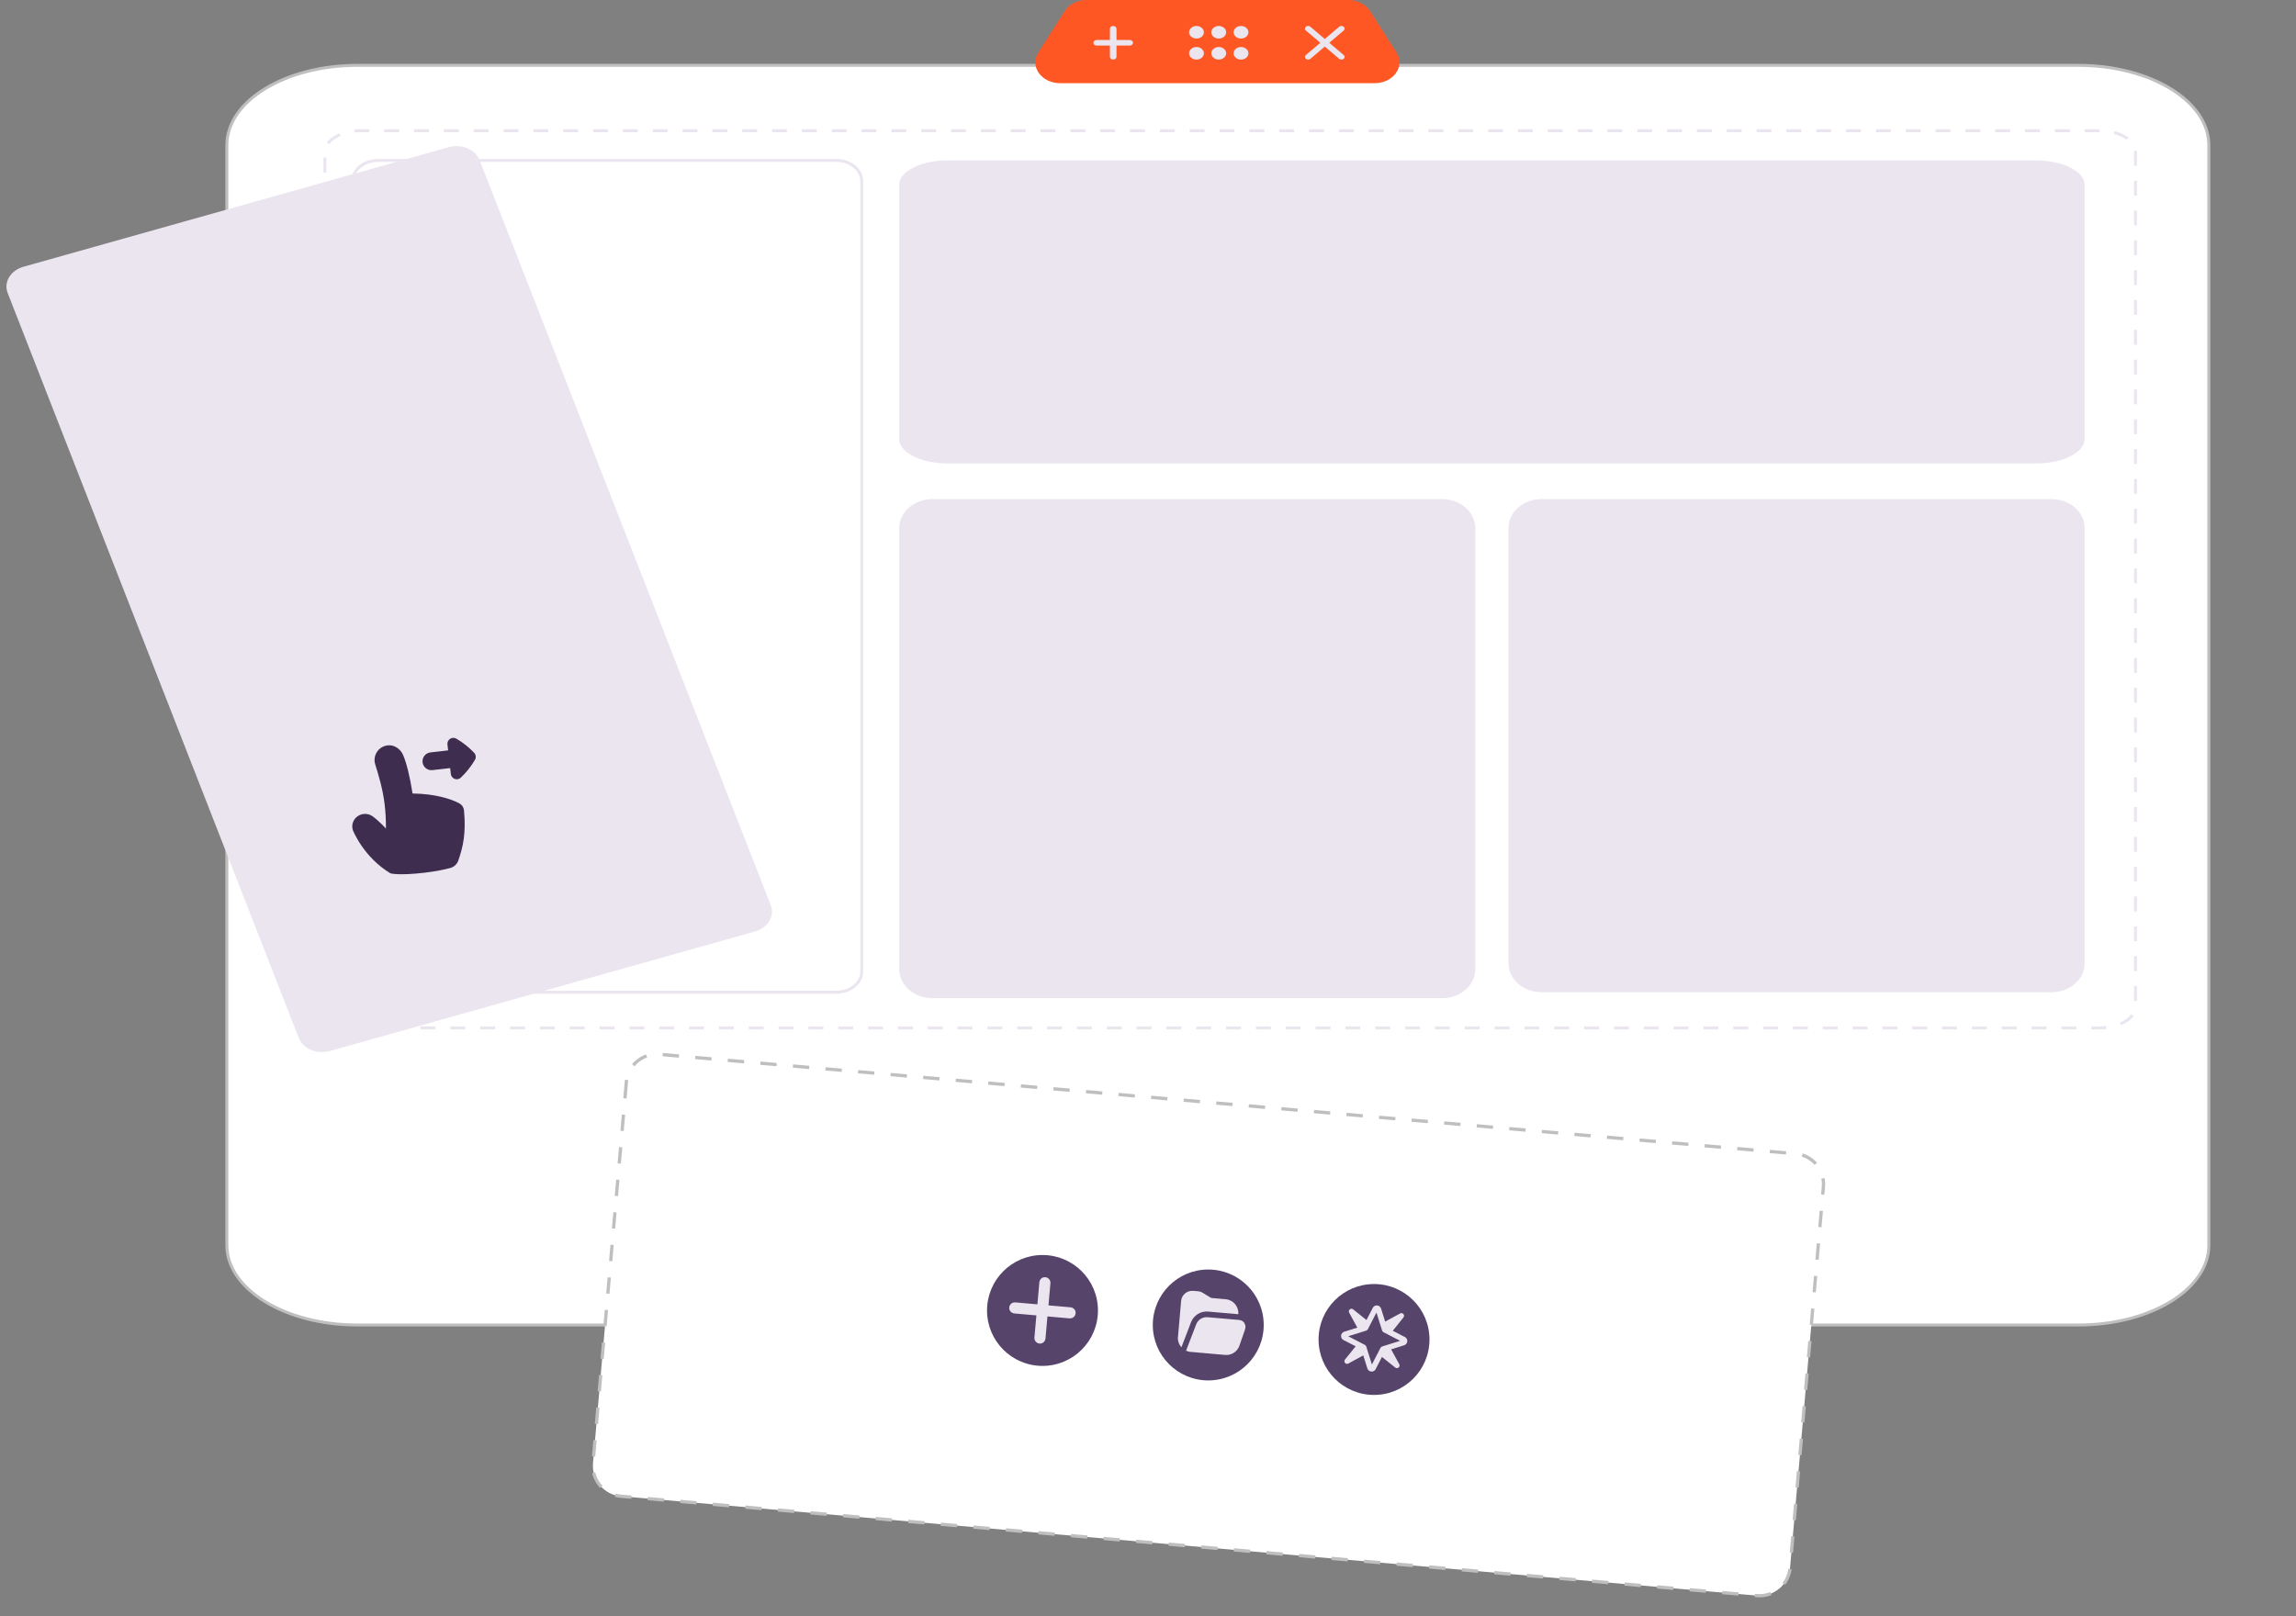 <svg xmlns="http://www.w3.org/2000/svg" width="1159" height="816" viewBox="0 0 1159 816" fill="none"><rect x="0" y="0" width="1159" height="816" fill="#808080" stroke="none"/><path d="M1049.19 33H180.319C143.973 33 114.508 51.044 114.508 73.303V628.697C114.508 650.956 143.973 669 180.319 669H1049.19C1085.54 669 1115 650.956 1115 628.697V73.303C1115 51.044 1085.54 33 1049.19 33Z" fill="white" stroke="#BFBFBF" stroke-width="1.5" stroke-miterlimit="10"></path><path d="M1047.64 63H181.862C171.997 63 164 67.854 164 73.843V508.158C164 514.146 171.997 519 181.862 519H1047.64C1057.51 519 1065.5 514.146 1065.5 508.158V73.843C1065.5 67.854 1057.51 63 1047.64 63Z" fill="white"></path><path d="M1059.89 66H182.11C172.108 66 164 70.822 164 76.771V508.229C164 514.178 172.108 519 182.11 519H1059.89C1069.89 519 1078 514.178 1078 508.229V76.771C1078 70.822 1069.89 66 1059.89 66Z" stroke="#EBE5F0" stroke-width="1.5" stroke-miterlimit="10" stroke-dasharray="7.53 7.53"></path><path d="M422.168 81H190.832C183.745 81 178 85.695 178 91.486V490.514C178 496.305 183.745 501 190.832 501H422.168C429.255 501 435 496.305 435 490.514V91.486C435 85.695 429.255 81 422.168 81Z" fill="white" stroke="#EBE5F0" stroke-width="1.496" stroke-miterlimit="10"></path><path d="M226.361 74.34L11.896 134.669C5.326 136.517 1.729 142.441 3.862 147.901L150.828 524.116C152.961 529.576 160.016 532.505 166.586 530.656L381.052 470.328C387.622 468.479 391.218 462.555 389.085 457.095L242.119 80.88C239.987 75.42 232.931 72.492 226.361 74.34Z" fill="#EBE5F0"></path><path d="M1027.8 81H478.387C464.861 81 453.896 86.517 453.896 93.322V221.678C453.896 228.483 464.861 234 478.387 234H1027.8C1041.33 234 1052.29 228.483 1052.29 221.678V93.322C1052.29 86.517 1041.33 81 1027.8 81Z" fill="#EBE5F0"></path><path d="M727.993 252H470.625C461.386 252 453.896 258.6 453.896 266.742V489.258C453.896 497.4 461.386 504 470.625 504H727.993C737.232 504 744.721 497.4 744.721 489.258V266.742C744.721 258.6 737.232 252 727.993 252Z" fill="#EBE5F0"></path><path d="M1035.57 252H778.197C768.958 252 761.469 258.522 761.469 266.566V486.434C761.469 494.478 768.958 501 778.197 501H1035.57C1044.8 501 1052.29 494.478 1052.29 486.434V266.566C1052.29 258.522 1044.8 252 1035.57 252Z" fill="#EBE5F0"></path><path d="M680.528 0H548.53C543.885 0 539.666 2.139 537.468 5.554L524.102 26.555C519.634 33.535 525.697 42 535.163 42H693.894C703.361 42 709.388 33.564 704.956 26.555L691.59 5.554C689.427 2.139 685.172 0 680.528 0Z" fill="#FF5724"></path><path d="M678.283 13.5C677.646 12.96 676.657 12.96 676.02 13.5L668.737 19.68L661.455 13.5C660.818 12.96 659.828 12.96 659.192 13.5C658.556 14.04 658.556 14.88 659.192 15.42L666.475 21.6L659.192 27.78C658.556 28.32 658.556 29.16 659.192 29.7C659.828 30.24 660.818 30.24 661.455 29.7L668.737 23.52L676.02 29.7C676.657 30.24 677.646 30.24 678.283 29.7C678.919 29.16 678.919 28.32 678.283 27.78L671 21.6L678.283 15.42C678.919 14.88 678.919 14.04 678.283 13.5Z" fill="#EBE5F0"></path><path d="M622.707 26.91C622.707 25.17 624.404 23.73 626.455 23.73C628.505 23.73 630.202 25.17 630.202 26.91C630.202 28.65 628.505 30.09 626.455 30.09C624.404 30.09 622.707 28.65 622.707 26.91ZM600.223 26.91C600.223 25.17 601.92 23.73 603.97 23.73C606.021 23.73 607.717 25.17 607.717 26.91C607.717 28.65 606.021 30.09 603.97 30.09C601.92 30.09 600.223 28.65 600.223 26.91ZM611.465 26.91C611.465 25.17 613.162 23.73 615.212 23.73C617.263 23.73 618.96 25.17 618.96 26.91C618.96 28.65 617.263 30.09 615.212 30.09C613.162 30.09 611.465 28.65 611.465 26.91ZM622.707 16.29C622.707 14.55 624.404 13.11 626.455 13.11C628.505 13.11 630.202 14.55 630.202 16.29C630.202 18.03 628.505 19.47 626.455 19.47C624.404 19.47 622.707 18.03 622.707 16.29ZM600.223 16.29C600.223 14.55 601.92 13.11 603.97 13.11C606.021 13.11 607.717 14.55 607.717 16.29C607.717 18.03 606.021 19.47 603.97 19.47C601.92 19.47 600.223 18.03 600.223 16.29ZM611.465 16.29C611.465 14.55 613.162 13.11 615.212 13.11C617.263 13.11 618.96 14.55 618.96 16.29C618.96 18.03 617.263 19.47 615.212 19.47C613.162 19.47 611.465 18.03 611.465 16.29Z" fill="#EBE5F0"></path><path d="M570.278 20.19H563.596V14.52C563.596 13.74 562.854 13.11 561.935 13.11C561.015 13.11 560.273 13.74 560.273 14.52V20.19H553.591C552.672 20.19 551.93 20.82 551.93 21.6C551.93 22.38 552.672 23.01 553.591 23.01H560.273V28.68C560.273 29.46 561.015 30.09 561.935 30.09C562.854 30.09 563.596 29.46 563.596 28.68V23.01H570.278C571.197 23.01 571.94 22.38 571.94 21.6C571.94 20.82 571.197 20.19 570.278 20.19Z" fill="#EBE5F0"></path><g clip-path="url(#clip0_379_818)"><path d="M234.226 409.17C235.323 421.002 233.68 427.629 231.399 434.385C230.759 436.276 229.225 437.746 227.294 438.261C224.608 438.978 219.786 440.01 214.147 440.66C201.034 442.17 197.102 440.962 197.102 440.962C183.374 432.704 178.109 419.139 178.109 419.139C177.307 416.574 178.23 413.686 180.566 412.1C182.821 410.569 185.71 410.539 188.024 412.117C188.024 412.117 191.23 414.387 194.813 418.362C194.87 413.817 194.556 409.523 194.207 406.489C193.222 397.938 190.828 390.607 189.398 385.919C188.066 381.57 190.915 376.938 195.651 376.345C199.089 375.912 202.255 378.205 203.573 381.412C205.276 385.555 206.955 392.238 208.253 400.652C219.494 400.762 227.849 403.384 232.014 405.719C233.273 406.426 234.094 407.732 234.226 409.17ZM239.334 380.077C236.694 377.289 233.676 374.892 230.357 372.955C229.376 372.379 228.157 372.411 227.205 373.034C226.252 373.654 225.734 374.761 225.864 375.891L226.207 378.871L217.266 379.901C214.795 380.186 213.026 382.416 213.31 384.886C213.595 387.357 215.825 389.126 218.296 388.842L227.237 387.812L227.58 390.792C227.732 392.403 229.309 393.643 230.903 393.429C231.535 393.357 232.141 393.085 232.623 392.627C235.411 389.987 237.809 386.969 239.746 383.651C240.417 382.501 240.249 381.044 239.334 380.077Z" fill="#3E2D4E"></path></g><path d="M316.177 546.352L299.343 738.766C298.601 747.245 304.873 754.72 313.352 755.462L886.912 805.642C895.391 806.384 902.866 800.112 903.608 791.633L920.442 599.219C921.184 590.74 914.912 583.265 906.433 582.523L332.873 532.343C324.394 531.601 316.919 537.874 316.177 546.352Z" fill="white"></path><path d="M316.177 546.352L299.343 738.766C298.601 747.245 304.873 754.72 313.352 755.462L886.912 805.642C895.391 806.384 902.866 800.112 903.608 791.633L920.442 599.219C921.184 590.74 914.912 583.265 906.433 582.523L332.873 532.343C324.394 531.601 316.919 537.874 316.177 546.352Z" stroke="#BFBFBF" stroke-width="1.65" stroke-miterlimit="10" stroke-dasharray="8.25 8.25"></path><path d="M526.243 689.663C541.706 689.663 554.24 677.128 554.24 661.665C554.24 646.203 541.706 633.668 526.243 633.668C510.781 633.668 498.246 646.203 498.246 661.665C498.246 677.128 510.781 689.663 526.243 689.663Z" fill="#56446A"></path><path d="M540.423 660.081L529.256 659.091L530.246 647.924C530.365 646.38 529.256 645.033 527.712 644.875C526.167 644.717 524.821 645.865 524.662 647.409L523.672 658.577L512.505 657.587C510.961 657.468 509.614 658.577 509.456 660.121C509.298 661.665 510.446 663.012 511.99 663.17L523.158 664.16L522.168 675.327C522.049 676.872 523.158 678.218 524.702 678.377C526.246 678.535 527.593 677.387 527.751 675.842L528.741 664.675L539.908 665.665C541.453 665.784 542.799 664.675 542.958 663.131C543.116 661.586 541.968 660.24 540.423 660.081Z" fill="#EBE5F0"></path><path d="M609.919 696.989C625.382 696.989 637.916 684.454 637.916 668.991C637.916 653.529 625.382 640.994 609.919 640.994C594.457 640.994 581.922 653.529 581.922 668.991C581.922 684.454 594.457 696.989 609.919 696.989Z" fill="#56446A"></path><path d="M594.635 675.011L596.219 656.874C596.496 653.785 599.189 651.528 602.277 651.765L605.049 652.003C605.683 652.043 606.317 652.28 606.871 652.597L611.069 655.171C611.069 655.171 611.465 655.369 611.663 655.369L618.712 656.002C622.553 656.319 625.404 659.725 625.087 663.566L609.802 662.22C606.119 661.903 602.594 664.081 601.248 667.526L596.377 680.238C595.11 678.852 594.437 676.991 594.595 674.971L594.635 675.011ZM628.255 668.12C627.661 667.17 626.711 666.576 625.562 666.457C625.562 666.457 625.562 666.457 625.483 666.457L609.564 665.071C607.109 664.873 604.772 666.299 603.862 668.595L598.714 681.98C599.426 682.297 600.139 682.535 600.931 682.574L618.434 684.119C621.523 684.396 624.414 682.614 625.562 679.683L628.453 671.328C628.889 670.259 628.77 669.11 628.176 668.12H628.255Z" fill="#EBE5F0"></path><path d="M693.595 704.315C709.057 704.315 721.592 691.78 721.592 676.317C721.592 660.855 709.057 648.32 693.595 648.32C678.132 648.32 665.598 660.855 665.598 676.317C665.598 691.78 678.132 704.315 693.595 704.315Z" fill="#56446A"></path><path d="M709.196 675.09L703.058 671.922L708.444 665.19C709.354 664.041 708.048 662.497 706.78 663.17L699.217 667.289L697.158 660.715C696.881 659.844 696.089 659.21 695.178 659.131C694.267 659.052 693.356 659.527 692.96 660.359L689.792 666.497L683.06 661.111C681.912 660.2 680.367 661.507 681.04 662.774L685.159 670.338L678.546 672.397C677.675 672.674 677.041 673.466 676.962 674.377C676.882 675.288 677.358 676.198 678.189 676.594L684.327 679.763L678.942 686.455C678.031 687.603 679.338 689.148 680.605 688.474L688.168 684.356L690.228 690.93C690.505 691.801 691.297 692.435 692.208 692.514C693.119 692.593 694.029 692.118 694.425 691.286L697.593 685.148L704.325 690.494C705.474 691.405 707.018 690.098 706.345 688.831L702.227 681.307L708.8 679.248C709.671 678.971 710.305 678.179 710.384 677.268C710.463 676.357 709.988 675.446 709.157 675.05L709.196 675.09ZM697.712 679.842C697.356 679.961 697.078 680.198 696.88 680.515L692.525 688.95L689.673 679.881C689.555 679.525 689.317 679.248 689 679.05L680.565 674.694L689.634 671.843C689.99 671.724 690.267 671.486 690.465 671.169L694.821 662.734L697.672 671.803C697.791 672.159 698.029 672.436 698.346 672.634L706.78 676.991L697.712 679.842Z" fill="#EBE5F0"></path><defs><clipPath id="clip0_379_818"><rect width="72" height="72" fill="white" transform="translate(170.043 376.28) rotate(-6.57)"></rect></clipPath></defs></svg>